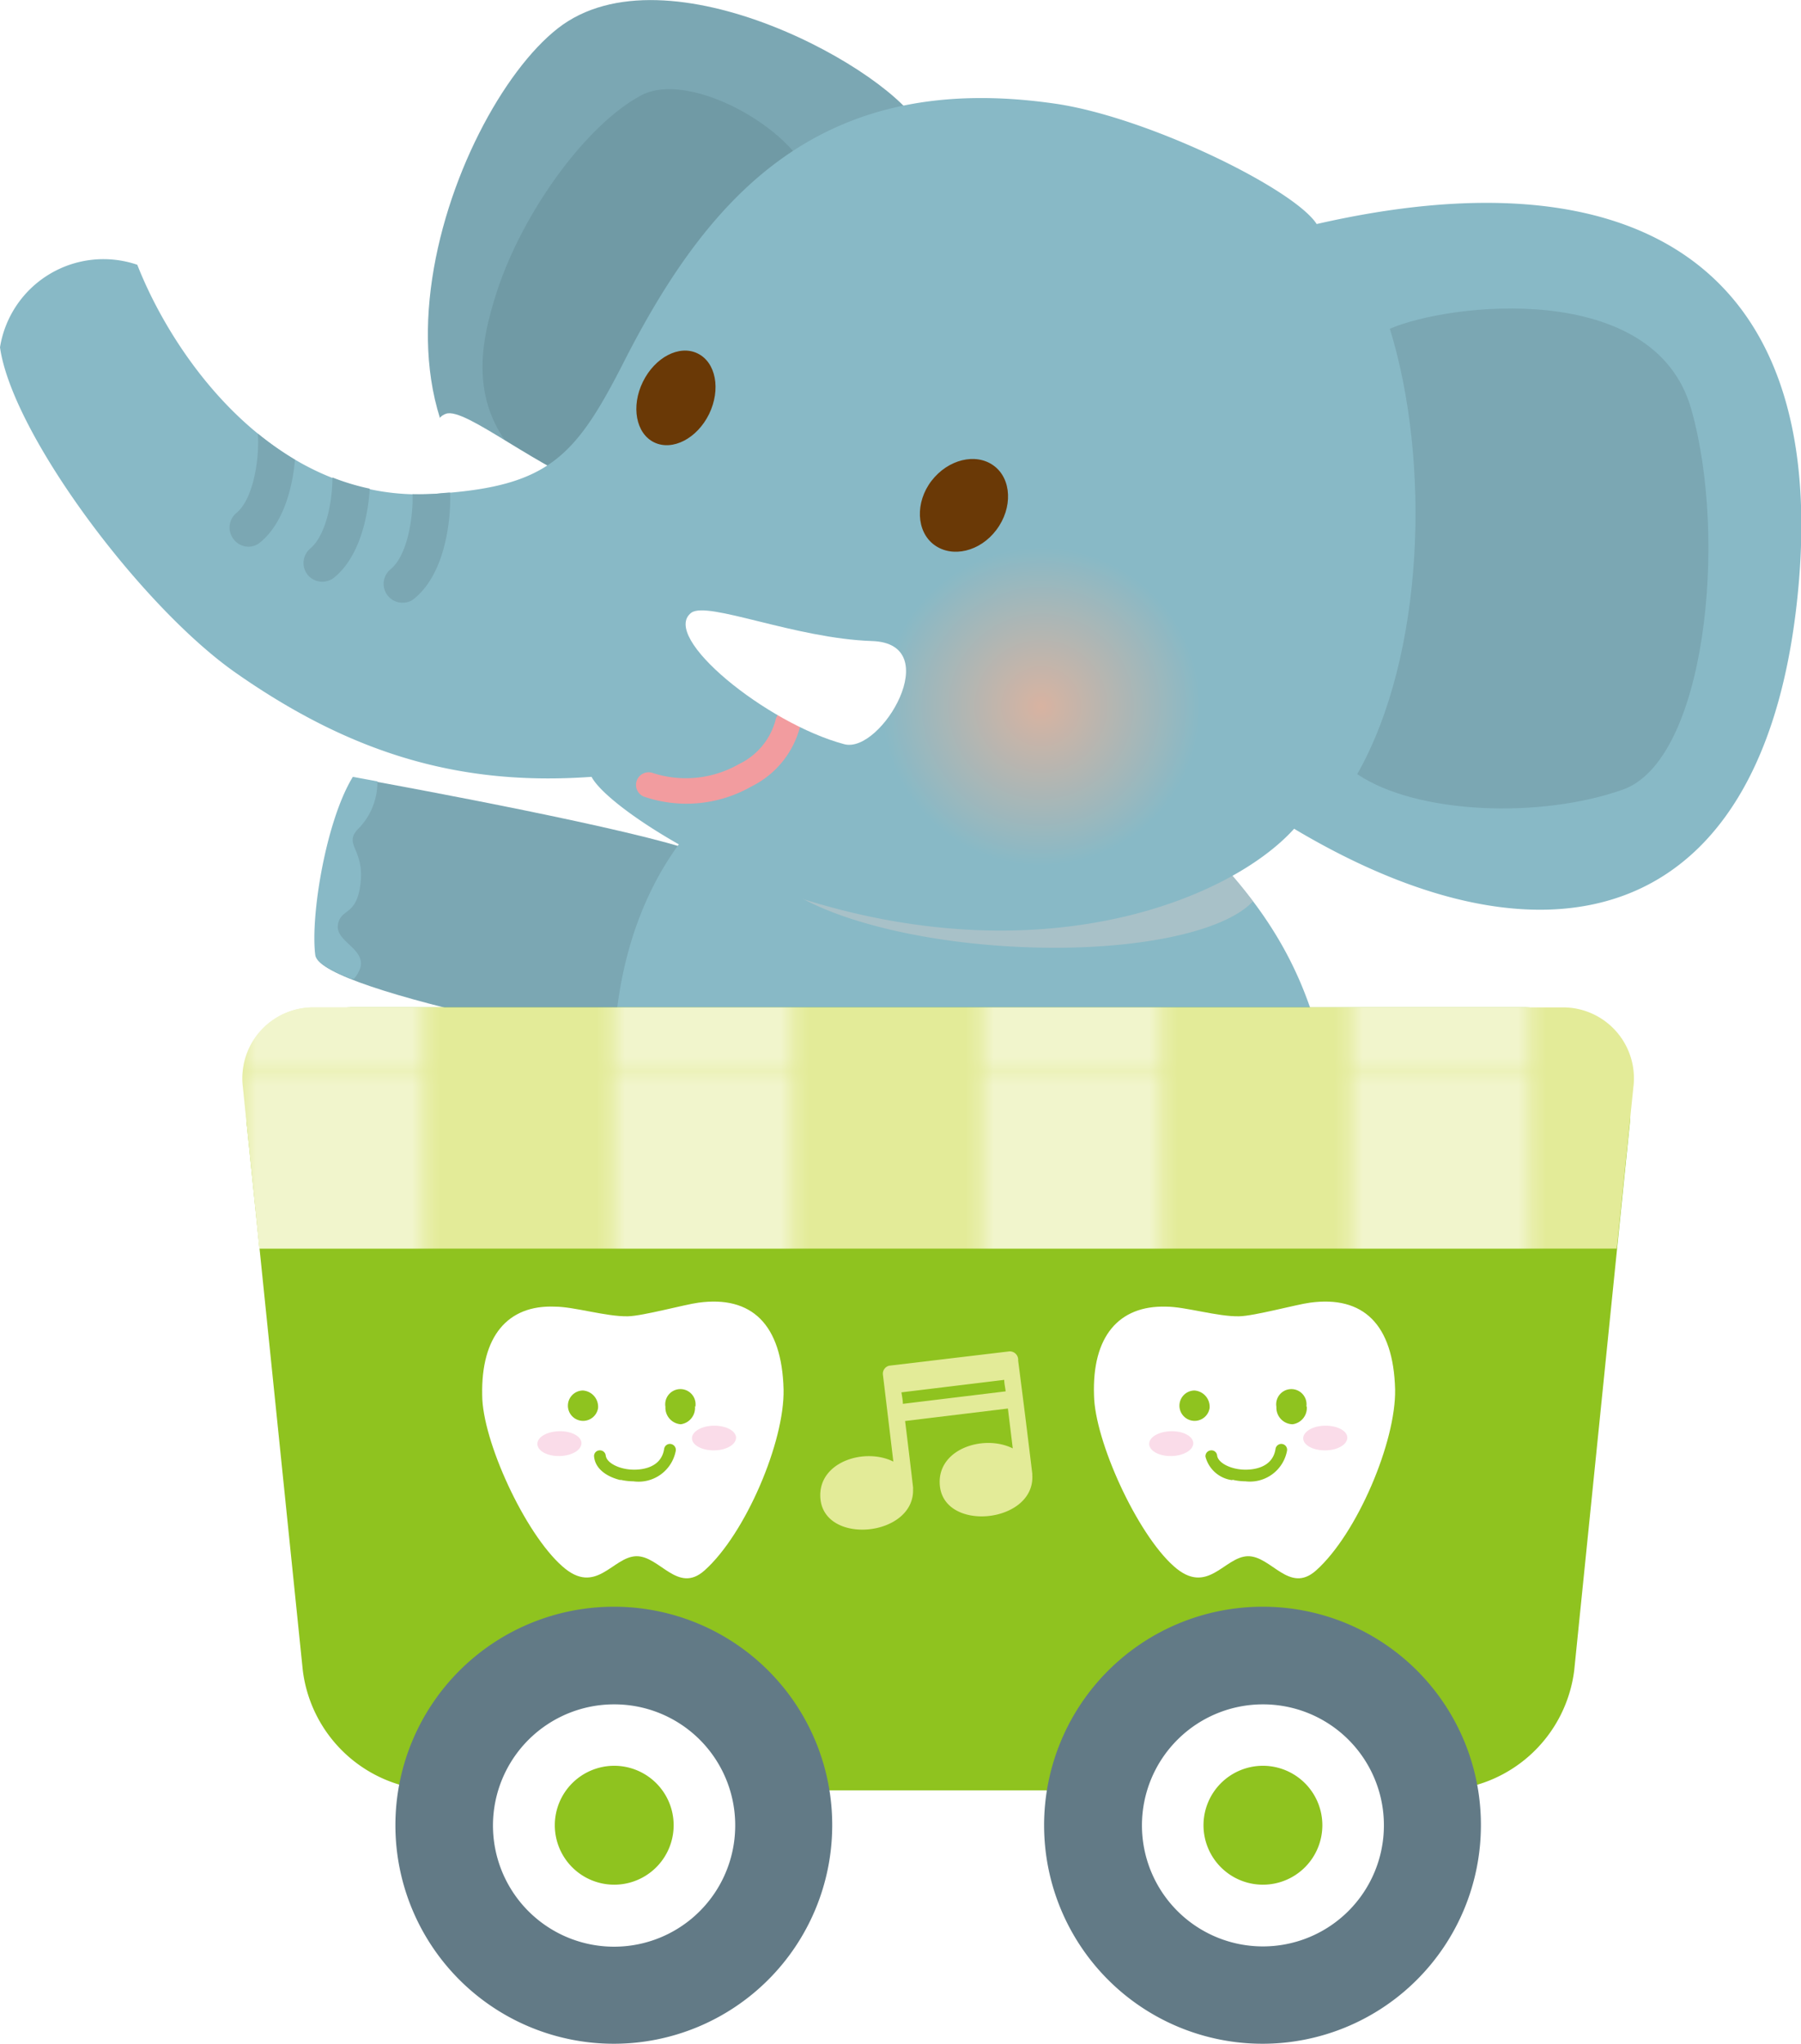 <svg xmlns="http://www.w3.org/2000/svg" xmlns:xlink="http://www.w3.org/1999/xlink" viewBox="0 0 126.99 144.06"><defs><style>.cls-1{fill:none;}.cls-2{fill:#fff;}.cls-3{isolation:isolate;}.cls-4{fill:#7ba7b3;}.cls-5{fill:#88b9c6;}.cls-6{fill:#c9caca;mix-blend-mode:multiply;}.cls-15,.cls-6{opacity:0.5;}.cls-7{fill:#709aa5;}.cls-8{fill:#f29c9f;}.cls-9{fill:url(#radial-gradient);}.cls-10{fill:#a2d2e2;}.cls-11{fill:#6a3906;}.cls-12{fill:#8fc31f;}.cls-13{fill:#627a86;}.cls-14{fill:#e3eb98;}.cls-16{fill:url(#新規パターンスウォッチ_1);}.cls-17{fill:#fadce9;}</style><radialGradient id="radial-gradient" cx="79.7" cy="48.78" r="11.23" gradientTransform="translate(-7.23 2.57) rotate(-1.12)" gradientUnits="userSpaceOnUse"><stop offset="0" stop-color="#d8b3a1"/><stop offset="1" stop-color="#88b9c6"/></radialGradient><pattern id="新規パターンスウォッチ_1" data-name="新規パターンスウォッチ 1" width="25.34" height="22.68" patternTransform="translate(30.56 -85)" patternUnits="userSpaceOnUse" viewBox="0 0 25.34 22.68"><rect class="cls-1" width="25.34" height="22.68"/><rect class="cls-2" x="12.67" width="12.67" height="22.68"/><rect class="cls-1" width="12.67" height="22.68"/></pattern></defs><g class="cls-3"><g id="レイヤー_2" data-name="レイヤー 2"><g id="レイアウト"><path class="cls-4" d="M47,59.39c-6.91-1.88-22.08-4.59-22.08-4.59-1.89,3.08-3,9.79-2.65,12.56.35,2.55,23.46,7,30.36,7.5S62.48,63.62,47,59.39Z"/><path class="cls-5" d="M25.42,68.16c.3-1.33-1.79-1.81-1.59-3s1.36-.55,1.6-3-1.34-2.65-.05-3.87a4.69,4.69,0,0,0,1.23-3.22l-1.73-.32c-1.89,3.08-3,9.79-2.65,12.56.07.5,1,1.07,2.52,1.67l.21,0A2.16,2.16,0,0,0,25.42,68.16Z"/><path class="cls-5" d="M84.36,59c7.37,7.36,10.74,14.3,9.82,31.22C93.4,104.64,60,104.89,46.12,103.93a126.87,126.87,0,0,1-21.86-4s-4.47-8.66-1.69-15.77c13.3-2.25,21.64.35,21.64.35C37.41,50.56,68.41,43,84.36,59Z"/><path class="cls-6" d="M84.36,59c-.67-.67-1.37-1.3-2.09-1.89a46.13,46.13,0,0,0-10.59-1.82c-9.77-.61-17.86,1.45-18.06,4.59s7.57,6.2,17.35,6.81c8.21.51,15.23-.85,17.38-3.17A41.16,41.16,0,0,0,84.36,59Z"/><path class="cls-4" d="M64.94,9.07C63.1,5.07,47-4,39.33,2S22.69,32.58,40.62,39.1c9.85,3.59,16.23-2.55,19.11-8.07S67.52,14.66,64.94,9.07Z"/><path class="cls-7" d="M57.29,14.25c.89-3.91-8.21-9.57-12.06-7.54s-8.34,8.18-10.18,13.8c-1.21,3.73-2.26,8.55,2.44,12.59s5.68,4.75,9,2C48.22,33.72,56.9,15.92,57.29,14.25Z"/><path class="cls-2" d="M43,34.89c-5.11-1.81-10.16-6.2-11.55-5.73-2.64.9,2.73,9,7.48,12.06C41.22,42.69,47.94,36.64,43,34.89Z"/><path class="cls-5" d="M9.68,18.66c2.66,6.78,9.89,16.82,20.89,16.15,8.14-.5,10-2.56,13.51-9.48,6-11.71,13.91-20.47,30.48-18,6.52,1,16.7,6,18.28,8.46,22.08-5.05,35.9,2.56,34,25.23-2.06,24.26-17.41,28.23-35.59,17.39C86.84,63.3,73.91,68.62,57.06,63.5c-7.35-2.23-14.33-6.82-15.35-8.75-9.19.66-16.86-1.57-25.1-7.34C9.93,42.73.86,30.58,0,24.48A7.39,7.39,0,0,1,9.68,18.66Z"/><path class="cls-8" d="M55.4,50.06a1,1,0,0,1,.34,0,.89.89,0,0,1,.71,1A6.5,6.5,0,0,1,53,55.42a9.25,9.25,0,0,1-7.61.72A.89.89,0,0,1,46,54.47a7.55,7.55,0,0,0,6.11-.62,4.83,4.83,0,0,0,2.57-3.08.88.88,0,0,1,.7-.71Z"/><path class="cls-9" d="M84.64,49.57a11.23,11.23,0,1,1-11.45-11A11.23,11.23,0,0,1,84.64,49.57Z"/><path class="cls-2" d="M61.49,45.18c-5.42-.18-11.56-2.83-12.74-2C46.5,44.87,54.07,51,59.53,52.45,62.14,53.15,66.72,45.35,61.49,45.18Z"/><path class="cls-4" d="M29.09,34.83c.05,1.51-.32,4.28-1.55,5.29a1.33,1.33,0,0,0,.87,2.36,1.23,1.23,0,0,0,.81-.3c2.09-1.7,2.59-5.3,2.52-7.46-.38,0-.77.07-1.17.09S29.57,34.84,29.09,34.83Z"/><path class="cls-4" d="M22.76,41a1.39,1.39,0,0,0,.81-.3c1.73-1.42,2.37-4.14,2.5-6.26a16.33,16.33,0,0,1-2.63-.79c0,1.56-.4,4-1.55,5a1.33,1.33,0,0,0-.19,1.87A1.35,1.35,0,0,0,22.76,41Z"/><path class="cls-4" d="M17.52,38.53a1.28,1.28,0,0,0,.82-.3c1.62-1.32,2.28-3.79,2.46-5.83a22.82,22.82,0,0,1-2.62-1.84c.12,1.4-.2,4.53-1.53,5.61A1.33,1.33,0,0,0,16.47,38,1.31,1.31,0,0,0,17.52,38.53Z"/><path class="cls-4" d="M98,23.17c4.1-1.79,18.64-3.53,21.25,5.66s1,24.76-4.82,26.82-14.54,1.74-18.73-1.09C100.44,46.2,100.9,32.59,98,23.17Z"/><path class="cls-10" d="M24.26,99.91s1.55.44,4,1a2.18,2.18,0,0,0,0-.62c-.11-1.7-2.77-1.56-2.93-3s1.44-1.12.89-4.1-2.52-2.7-1.39-4.6A5.91,5.91,0,0,0,25,83.77c-.8.11-1.63.23-2.47.37C19.79,91.25,24.26,99.91,24.26,99.91Z"/><path class="cls-11" d="M70.26,37.34c-1.15,1.54-3.12,2-4.39,1.06s-1.35-3-.19-4.51,3.12-2,4.39-1.07S71.42,35.8,70.26,37.34Z"/><path class="cls-11" d="M50,29.18c-.85,1.73-2.58,2.62-3.87,2s-1.65-2.54-.8-4.27,2.57-2.63,3.86-2S50.84,27.44,50,29.18Z"/><path class="cls-12" d="M17.42,79.42A7.53,7.53,0,0,1,25.05,71h82.21a7.53,7.53,0,0,1,7.63,8.46L111,117.72a9.65,9.65,0,0,1-9.37,8.46H30.72a9.64,9.64,0,0,1-9.37-8.46Z"/><path class="cls-13" d="M58.68,128.67a15.4,15.4,0,1,1-15.39-15.43A15.38,15.38,0,0,1,58.68,128.67Z"/><path class="cls-2" d="M51.84,128.67a8.54,8.54,0,1,1-8.52-8.55A8.52,8.52,0,0,1,51.84,128.67Z"/><path class="cls-12" d="M47.5,128.66a4.19,4.19,0,1,1-4.18-4.21A4.19,4.19,0,0,1,47.5,128.66Z"/><path class="cls-13" d="M104.42,128.67A15.4,15.4,0,1,1,89,113.24,15.37,15.37,0,0,1,104.42,128.67Z"/><path class="cls-2" d="M97.58,128.67a8.53,8.53,0,1,1-8.52-8.55A8.52,8.52,0,0,1,97.58,128.67Z"/><path class="cls-12" d="M93.24,128.66a4.19,4.19,0,1,1-4.18-4.21A4.19,4.19,0,0,1,93.24,128.66Z"/><path class="cls-14" d="M114,88l1.17-11.37A5,5,0,0,0,110.09,71H22.22a5,5,0,0,0-5.09,5.64L18.29,88"/><g class="cls-15"><path class="cls-16" d="M114,88l1.17-11.37A5,5,0,0,0,110.09,71H22.22a5,5,0,0,0-5.09,5.64L18.29,88"/></g><path class="cls-2" d="M49.25,91.81c3.74-.51,5.88,1.51,6,6.11.08,3.69-2.69,10.19-5.57,12.76-1.9,1.7-3.17-1.05-4.83-1s-2.83,2.82-5.2.71C37,108.06,34,101.52,34,98.31c-.08-4.11,1.78-6.35,5.11-6.22,1.37,0,3.62.71,5.16.68C45.33,92.75,48.27,91.94,49.25,91.81Z"/><path class="cls-12" d="M42.17,99.24A1.07,1.07,0,1,1,41.1,98,1.15,1.15,0,0,1,42.17,99.24Z"/><path class="cls-12" d="M49,99.11a1.16,1.16,0,0,1-1,1.27,1.17,1.17,0,0,1-1.08-1.23,1.07,1.07,0,1,1,2.11,0Z"/><path class="cls-12" d="M43.77,104.32c-1-.24-1.79-.8-1.88-1.65a.4.4,0,0,1,.36-.45.41.41,0,0,1,.46.36c.06.54,1,1,2,1,.44,0,1.91-.07,2.12-1.47a.41.41,0,0,1,.47-.34.42.42,0,0,1,.35.47,2.67,2.67,0,0,1-3,2.16,4,4,0,0,1-.91-.11Z"/><path class="cls-17" d="M51.9,101.32c0,.49-.68.89-1.54.9s-1.55-.36-1.57-.84.68-.89,1.54-.9S51.89,100.84,51.9,101.32Z"/><path class="cls-17" d="M41,101.71c0,.49-.68.89-1.54.91s-1.56-.36-1.57-.85.68-.88,1.54-.9S41,101.23,41,101.71Z"/><path class="cls-2" d="M92.37,91.81c3.74-.51,5.88,1.51,6,6.11.07,3.69-2.69,10.19-5.57,12.76-1.9,1.7-3.17-1.05-4.83-1s-2.83,2.82-5.2.71c-2.61-2.31-5.58-8.85-5.63-12.06C77,94.2,78.88,92,82.21,92.09c1.37,0,3.62.71,5.16.68C88.45,92.75,91.39,91.94,92.37,91.81Z"/><path class="cls-12" d="M85.29,99.24A1.07,1.07,0,1,1,84.22,98,1.15,1.15,0,0,1,85.29,99.24Z"/><path class="cls-12" d="M92.14,99.11a1.16,1.16,0,0,1-1,1.27A1.17,1.17,0,0,1,90,99.15a1.07,1.07,0,1,1,2.11,0Z"/><path class="cls-12" d="M86.89,104.32A2.24,2.24,0,0,1,85,102.67a.41.41,0,0,1,.37-.45.4.4,0,0,1,.45.36c.07.54,1,1,2,1,.44,0,1.91-.07,2.12-1.47a.41.41,0,1,1,.81.13,2.66,2.66,0,0,1-2.94,2.16,4,4,0,0,1-.91-.11Z"/><path class="cls-17" d="M95,101.32c0,.49-.68.89-1.54.9s-1.56-.36-1.57-.84.68-.89,1.54-.9S95,100.84,95,101.32Z"/><path class="cls-17" d="M84.14,101.71c0,.49-.68.89-1.54.91s-1.56-.36-1.57-.85.68-.88,1.54-.9S84.13,101.23,84.14,101.71Z"/><path class="cls-14" d="M71.11,95.25l-8.4,1a.58.58,0,0,0-.45.67c.24,2,.49,4.06.73,6.09-2-1-5.26,0-5.15,2.49.15,3.45,6.68,2.84,6.54-.57,0,0,0,0,0,0a.41.41,0,0,0,0-.11s0,0,0,0,0,0,0,0c-.18-1.56-.37-3.12-.56-4.67l7.25-.88c.11.94.23,1.87.34,2.81-2-1-5.26,0-5.15,2.48.14,3.46,6.68,2.84,6.53-.56v0a.41.41,0,0,1,0-.11,0,0,0,0,0,0,0v0q-.48-4-1-8A.59.59,0,0,0,71.11,95.25Zm-7.45,3.69c0-.27-.06-.54-.1-.81l7.25-.88c0,.27.07.54.1.81Z"/></g></g></g></svg>